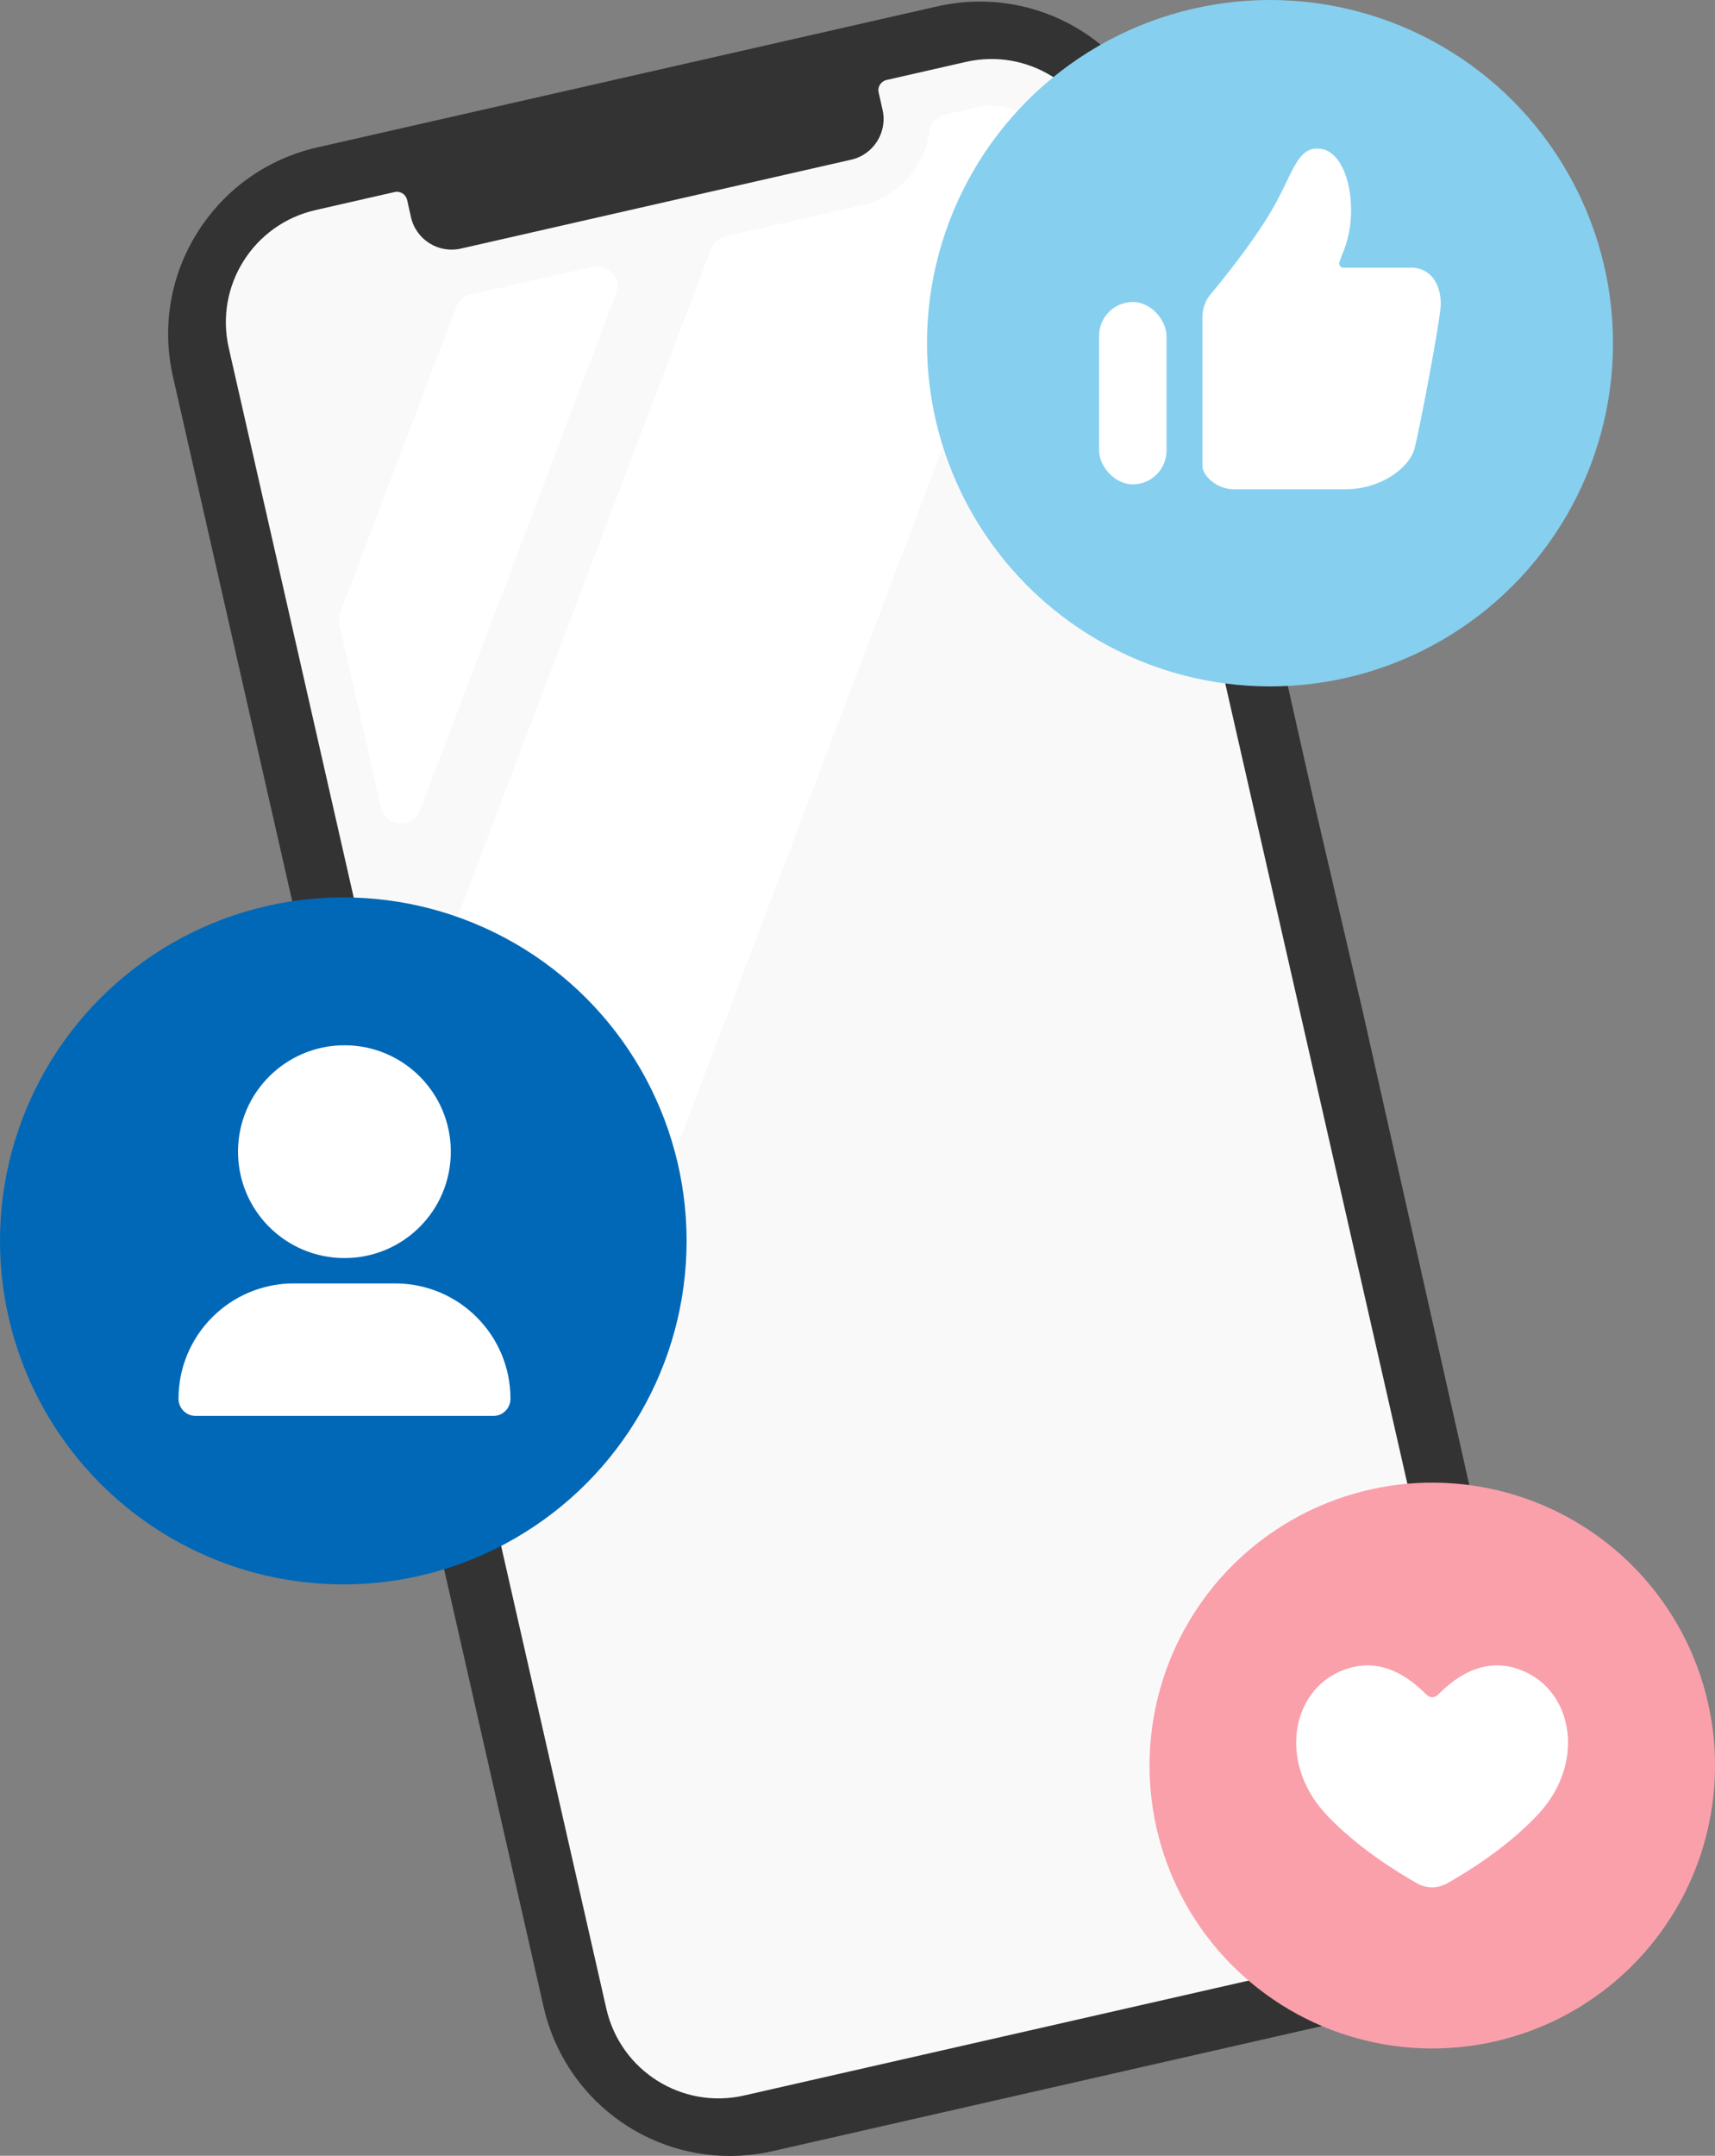 <?xml version="1.0" encoding="UTF-8"?><svg id="_レイヤー_2" xmlns="http://www.w3.org/2000/svg" viewBox="0 0 115 144.47"><rect x="0" y="0" width="115" height="144.47" fill="#808080" stroke="none"/><defs><style>.cls-1{fill:#333;}.cls-1,.cls-2,.cls-3,.cls-4,.cls-5,.cls-6{stroke-width:0px;}.cls-2{fill:#86cfef;}.cls-3{fill:#0068b7;}.cls-4{fill:#faf9f9;}.cls-5{fill:#f9a0ab;}.cls-6{fill:#fff;}</style></defs><g id="_レイヤー_1-2"><path class="cls-1" d="M103.05,119.33l-.62-2.55h0s-2.07-9.1-2.07-9.1l-7.77-34.51-1.18-5.25-3.24-13.91-.96-4.24-.83-3.7-5.7-25.05h0s-2.48-10.92-2.48-10.92c-1.38-6.08-6.9-10.28-13.12-9.98-.75.04-1.51.14-2.24.31L21.27,9.88c-3.34.76-6.19,2.78-8.02,5.68-1.83,2.9-2.41,6.34-1.65,9.69l2.93,12.89,7.83,34.4,14.09,61.95c1.38,6.08,6.9,10.28,13.12,9.98.75-.04,1.51-.14,2.24-.31l41.57-9.46c3.34-.76,6.19-2.78,8.02-5.68,1.83-2.9,2.41-6.34,1.65-9.69Z"/><path class="cls-4" d="M64.76,4.15l-5.31,1.21c-.38.09-.62.46-.53.84l.26,1.16c.34,1.5-.6,3-2.1,3.34l-26.18,5.96c-1.5.34-3-.6-3.34-2.1l-.26-1.16c-.09-.38-.46-.62-.84-.53l-5.31,1.21c-4.16.95-6.76,5.08-5.81,9.24l25.32,111.3c.95,4.16,5.08,6.76,9.24,5.81l43.63-9.93c4.16-.95,6.76-5.08,5.81-9.24L74,9.96c-.95-4.16-5.08-6.76-9.24-5.81Z"/><path class="cls-6" d="M31.6,19.72s0,0,0,0c-.46.1-.84.42-1.01.86l-7.77,20.47c-.1.25-.11.53-.06.79l2.79,12.28c.3,1.32,2.14,1.45,2.62.18l13.14-34.6c.39-1.02-.52-2.07-1.59-1.82l-8.12,1.85Z"/><path class="cls-6" d="M66.48,7.09c-.34,0-.69.04-1.02.12l-2.08.47c-.55.13-.97.58-1.05,1.15-.34,2.36-2.1,4.37-4.56,4.93l-9.11,2.07c-.45.1-.81.42-.98.85l-19.02,50.09c-.1.25-.11.53-.06.79l6.61,29.07c.3,1.32,2.14,1.45,2.62.18L70.57,10.63c.14-.38.11-.8-.08-1.15-.79-1.43-2.32-2.38-4-2.38Z"/><circle class="cls-3" cx="23.02" cy="83.16" r="23.02"/><path class="cls-6" d="M30.23,77.18c0-3.94-3.19-7.13-7.13-7.13s-7.14,3.19-7.14,7.13,3.19,7.13,7.14,7.13,7.13-3.19,7.13-7.13Z"/><path class="cls-6" d="M19.7,86.01h6.8c4.27,0,7.73,3.46,7.73,7.73h0c0,.64-.52,1.15-1.15,1.15H13.12c-.64,0-1.15-.52-1.15-1.15h0c0-4.27,3.46-7.73,7.73-7.73Z"/><circle class="cls-5" cx="96.04" cy="118.32" r="18.96" transform="translate(-56.15 126.1) rotate(-53.86)"/><path class="cls-6" d="M101.62,111.79c-2.55-.75-4.4,1-5.23,1.81-.1.09-.22.14-.35.14-.12,0-.25-.04-.35-.14-.82-.8-2.67-2.56-5.23-1.81-3.81,1.12-4.89,6.19-1.55,9.79,2.06,2.21,4.79,3.89,6.19,4.68.15.08.49.22.93.22h0s0,0,0,0h0c.44,0,.78-.15.93-.22,1.41-.79,4.13-2.47,6.19-4.68,3.34-3.6,2.26-8.67-1.55-9.79Z"/><circle class="cls-2" cx="85.16" cy="23" r="23"/><path class="cls-6" d="M94.54,17.94h-4.45c-.2,0-.34-.2-.27-.39.12-.33.22-.61.3-.79,1.05-2.68.29-6.45-1.47-6.77-1.75-.32-1.9,1.73-3.6,4.48-1.23,2-3,4.21-3.88,5.26,0,0,0,0,0,0-.11.13-.54.67-.54,1.51v10c0,.61.92,1.55,2.13,1.55h7.46c2.35,0,4.29-1.41,4.64-2.76.35-1.35,1.72-8.57,1.75-9.59s-.4-2.51-2.08-2.51Z"/><rect class="cls-6" x="73.7" y="20.24" width="4.52" height="12.22" rx="2.26" ry="2.26"/></g></svg>
